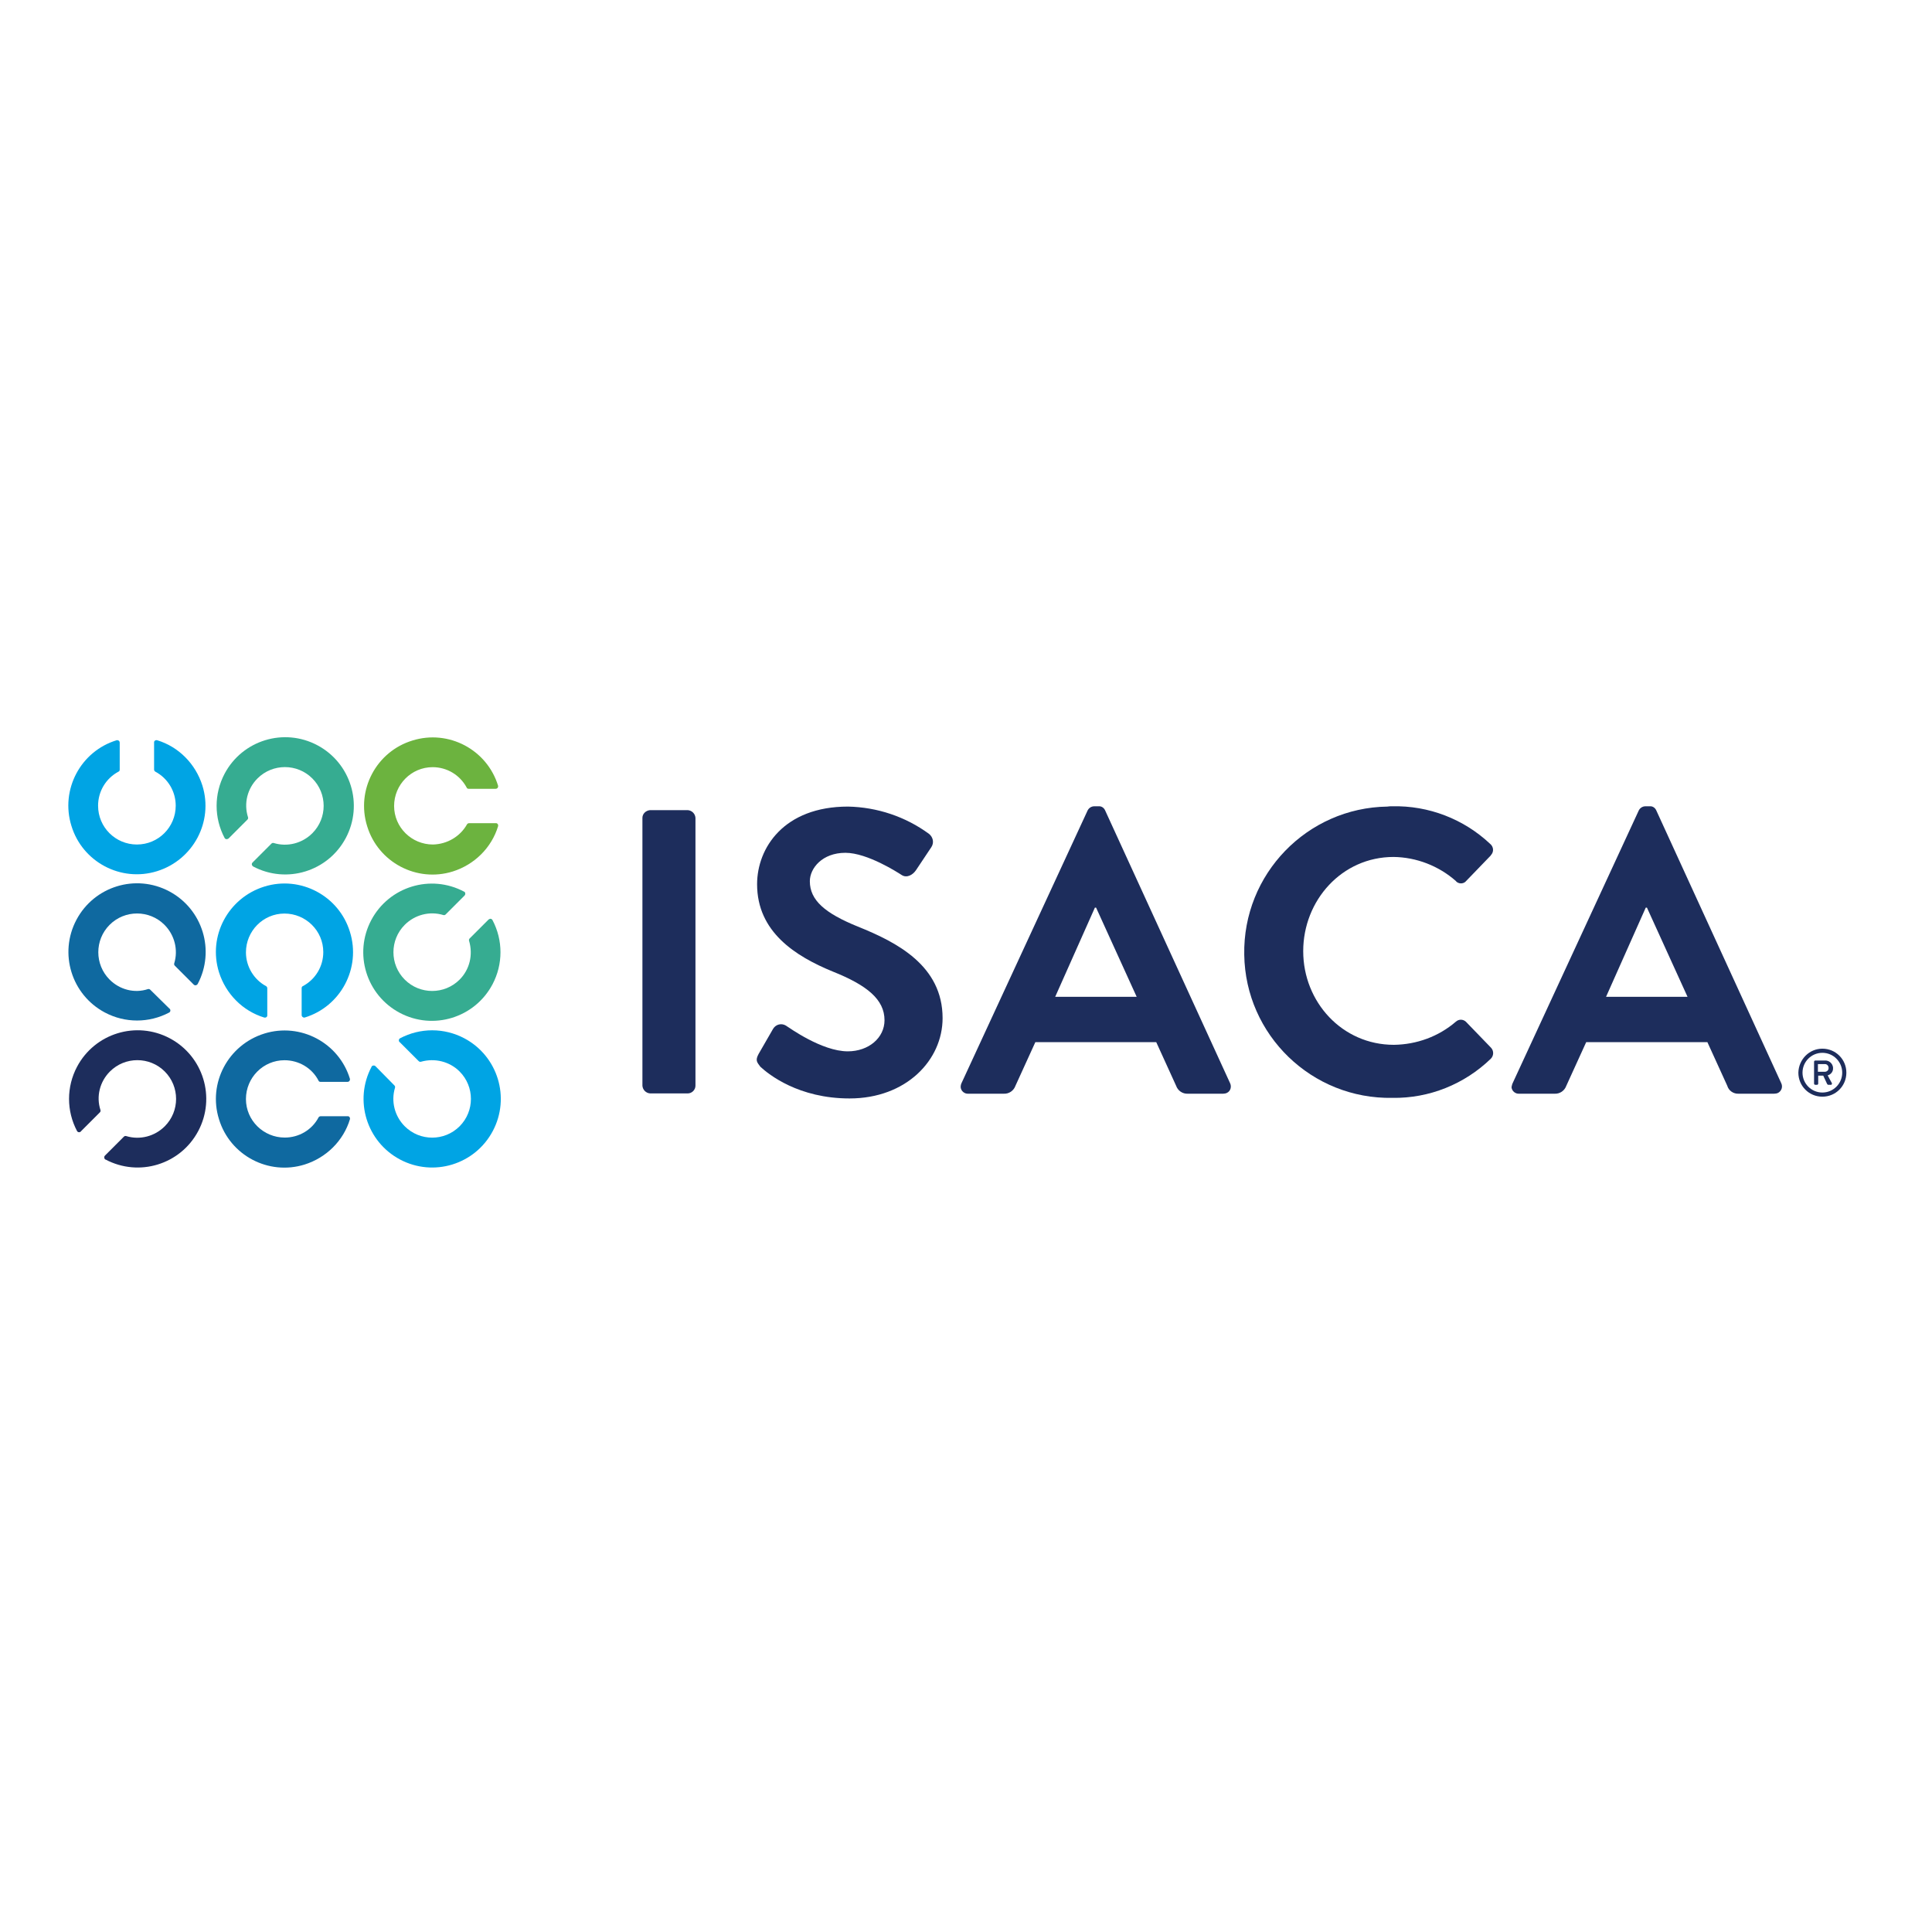 <?xml version="1.0" encoding="utf-8"?>
<!-- Generator: Adobe Illustrator 19.0.0, SVG Export Plug-In . SVG Version: 6.00 Build 0)  -->
<svg version="1.1" id="layer" xmlns="http://www.w3.org/2000/svg" xmlns:xlink="http://www.w3.org/1999/xlink" x="0px" y="0px"
	 viewBox="-153 -46 652 652" style="enable-background:new -153 -46 652 652;" xml:space="preserve">
<style type="text/css">
	.st0{fill:#0F69A0;}
	.st1{fill:#1D2D5C;}
	.st2{fill:#00A4E4;}
	.st3{fill:#36AC91;}
	.st4{fill:#6CB33F;}
</style>
<g id="full-rgb">
	<path id="fullLogo" class="st0" d="M-116,284.6c-5.1-5.1-5.1-13.4,0-18.5c5.1-5.1,13.4-5.1,18.5,0c3.4,3.4,4.7,8.4,3.3,13
		c-0.1,0.3,0,0.6,0.2,0.8l6.4,6.4c0.3,0.3,0.8,0.3,1.1,0c0.1-0.1,0.1-0.1,0.2-0.2c6-11.3,1.7-25.3-9.6-31.3
		c-11.3-6-25.3-1.7-31.3,9.6c-6,11.3-1.7,25.3,9.6,31.3c6.8,3.6,14.9,3.6,21.7,0c0.4-0.2,0.5-0.7,0.3-1.1c0-0.1-0.1-0.1-0.2-0.2
		l-6.5-6.4c-0.2-0.2-0.5-0.3-0.8-0.2C-107.6,289.3-112.6,288-116,284.6z"/>
	<path id="fullLogo-2" class="st1" d="M-115.9,315.6c5.1-5.1,13.4-5.1,18.5,0c5.1,5.1,5.1,13.4,0,18.5c-3.4,3.4-8.4,4.7-13,3.3
		c-0.3-0.1-0.6,0-0.8,0.2l-6.4,6.4c-0.3,0.3-0.3,0.8,0,1.2c0.1,0.1,0.1,0.1,0.2,0.1c11.3,6,25.3,1.7,31.3-9.6
		c6-11.3,1.7-25.3-9.6-31.3s-25.3-1.7-31.3,9.6c-3.6,6.8-3.6,14.9,0,21.7c0.2,0.4,0.7,0.5,1.1,0.3c0.1,0,0.1-0.1,0.2-0.2l6.4-6.4
		c0.2-0.2,0.3-0.5,0.2-0.8C-120.6,324-119.3,319-115.9,315.6z"/>
	<path id="fullLogo-3" class="st0" d="M-56.9,337.9c-7.2,0-13.1-5.8-13.1-13c0-7.2,5.8-13.1,13-13.1c4.8,0,9.3,2.6,11.5,6.9
		c0.1,0.3,0.4,0.4,0.7,0.4h9.1c0.5,0,0.8-0.4,0.8-0.8c0-0.1,0-0.2,0-0.2c-3.7-12.2-16.7-19.1-28.9-15.3s-19.1,16.7-15.3,28.9
		c3.7,12.2,16.7,19.1,28.9,15.3c7.3-2.3,13.1-8,15.3-15.3c0.1-0.4-0.1-0.9-0.6-1c-0.1,0-0.1,0-0.2,0h-9.1c-0.3,0-0.6,0.2-0.7,0.4
		C-47.7,335.3-52.1,337.9-56.9,337.9z"/>
	<path id="fullLogo-4" class="st2" d="M-70,275.4c0-7.2,5.8-13.1,13-13.1s13.1,5.8,13.1,13c0,4.8-2.6,9.2-6.9,11.5
		c-0.3,0.1-0.4,0.4-0.4,0.7v9.1c0,0.4,0.4,0.8,0.8,0.8c0.1,0,0.2,0,0.2,0c12.2-3.7,19.1-16.7,15.3-28.9
		c-3.7-12.2-16.7-19.1-28.9-15.3s-19.1,16.7-15.3,28.9c2.3,7.3,8,13.1,15.3,15.3c0.4,0.1,0.9-0.1,1-0.6c0-0.1,0-0.2,0-0.2v-9.1
		c0-0.3-0.2-0.6-0.4-0.7C-67.3,284.6-70,280.2-70,275.4z"/>
	<path id="fullLogo-5" class="st2" d="M-93.7,225.9c0,7.2-5.8,13.1-13.1,13.1c-7.2,0-13.1-5.8-13.1-13.1c0-4.8,2.6-9.2,6.9-11.5
		c0.3-0.1,0.4-0.4,0.4-0.7v-9.1c0-0.4-0.3-0.8-0.8-0.8c-0.1,0-0.2,0-0.2,0c-12.2,3.7-19.1,16.7-15.3,28.9
		c3.7,12.2,16.7,19.1,28.9,15.3s19.1-16.7,15.3-28.9c-2.3-7.3-8-13.1-15.3-15.3c-0.4-0.1-0.9,0.1-1,0.6c0,0.1,0,0.1,0,0.2v9.1
		c0,0.3,0.2,0.6,0.4,0.7C-96.3,216.7-93.7,221.1-93.7,225.9z"/>
	<path id="fullLogo-6" class="st2" d="M2.1,315.6c5.1,5.1,5.1,13.4,0,18.5c-5.1,5.1-13.4,5.1-18.5,0c-3.4-3.4-4.7-8.4-3.3-13
		c0.1-0.3,0-0.6-0.2-0.8l-6.4-6.5c-0.3-0.3-0.8-0.3-1.2,0c-0.1,0.1-0.1,0.1-0.1,0.2c-6,11.3-1.7,25.3,9.6,31.3
		c11.3,6,25.3,1.7,31.3-9.6c6-11.3,1.7-25.3-9.6-31.3c-6.8-3.6-14.9-3.6-21.7,0c-0.4,0.2-0.5,0.7-0.3,1.1c0,0.1,0.1,0.1,0.2,0.2
		l6.4,6.4c0.2,0.2,0.5,0.3,0.8,0.2C-6.3,311-1.3,312.2,2.1,315.6z"/>
	<path id="fullLogo-7" class="st3" d="M2.1,284.6c-5.1,5.1-13.4,5.1-18.5,0c-5.1-5.1-5.1-13.4,0-18.5c3.4-3.4,8.4-4.7,13-3.3
		c0.3,0.1,0.6,0,0.8-0.2l6.4-6.4c0.3-0.3,0.3-0.9,0-1.2c0,0-0.1-0.1-0.2-0.1c-11.3-6-25.3-1.7-31.3,9.6c-6,11.3-1.7,25.3,9.6,31.3
		s25.3,1.7,31.3-9.6c3.6-6.8,3.6-14.9,0-21.7c-0.2-0.4-0.7-0.6-1.1-0.3c-0.1,0-0.1,0.1-0.2,0.1l-6.4,6.4c-0.2,0.2-0.3,0.5-0.2,0.8
		C6.7,276.2,5.5,281.2,2.1,284.6z"/>
	<path id="fullLogo-8" class="st4" d="M-6.9,239c-7.2,0-13.1-5.8-13.1-13s5.8-13.1,13-13.1c4.8,0,9.2,2.6,11.5,6.9
		c0.1,0.3,0.4,0.4,0.7,0.4h9.1c0.5,0,0.8-0.4,0.8-0.8c0-0.1,0-0.1,0-0.2c-3.7-12.2-16.7-19.1-28.9-15.3
		c-12.2,3.7-19.1,16.7-15.3,28.9c3.7,12.2,16.7,19.1,28.9,15.3c7.3-2.3,13.1-8,15.3-15.3c0.1-0.4-0.1-0.9-0.6-1c-0.1,0-0.1,0-0.2,0
		H5.3c-0.3,0-0.6,0.2-0.7,0.4C2.3,236.3-2.1,238.9-6.9,239z"/>
	<path id="fullLogo-9" class="st3" d="M-66.1,216.7c5.1-5.1,13.4-5.1,18.5,0c5.1,5.1,5.1,13.4,0,18.5c-3.4,3.4-8.4,4.7-13,3.3
		c-0.3-0.1-0.6,0-0.8,0.2l-6.4,6.4c-0.3,0.3-0.3,0.8,0,1.1c0.1,0.1,0.1,0.1,0.2,0.2c11.3,6,25.3,1.7,31.3-9.6
		c6-11.3,1.7-25.3-9.6-31.3s-25.3-1.7-31.3,9.6c-3.6,6.8-3.6,14.9,0,21.7c0.2,0.4,0.7,0.5,1.1,0.3c0.1,0,0.1-0.1,0.2-0.1l6.4-6.4
		c0.2-0.2,0.3-0.5,0.2-0.8C-70.8,225.1-69.5,220.1-66.1,216.7z"/>
	<path id="fullLogo-10" class="st1" d="M63.8,230c0-1.4,1.2-2.5,2.6-2.6h12.7c1.4,0.1,2.5,1.2,2.6,2.6v90.4c0,1.4-1.2,2.6-2.6,2.6
		H66.4c-1.4-0.1-2.5-1.2-2.6-2.6L63.8,230z"/>
	<path id="fullLogo-11" class="st1" d="M103,309.7l4.9-8.5c0.9-1.5,2.8-2,4.3-1.1c0.1,0.1,0.2,0.1,0.3,0.2
		c0.7,0.4,11.8,8.5,20.6,8.5c7.1,0,12.4-4.6,12.4-10.5c0-7-5.9-11.8-17.4-16.4c-12.7-5.2-25.6-13.4-25.6-29.5
		c0-12.2,9-26.2,30.7-26.2c9.8,0.2,19.4,3.4,27.3,9.2c1.4,1.1,1.8,3,0.8,4.5l-5.2,7.8c-1.1,1.6-3.1,2.7-4.8,1.6
		c-1.1-0.7-11.5-7.5-19-7.5c-7.8,0-12,5.2-12,9.6c0,6.4,5.1,10.8,16.2,15.3c13.2,5.3,28.6,13.2,28.6,30.9
		c0,14.1-12.2,27.1-31.4,27.1c-17.2,0-27.3-8.1-30.1-10.7C102.5,312.5,101.8,311.9,103,309.7z"/>
	<path id="fullLogo-12" class="st1" d="M171.5,319.5l42.5-91.9c0.4-0.9,1.3-1.5,2.3-1.5h1.4c1-0.1,1.9,0.5,2.3,1.5l42.1,91.9
		c0.6,1.2,0.2,2.7-1,3.3c-0.4,0.2-0.9,0.3-1.3,0.3h-11.9c-1.8,0.1-3.4-1-4-2.7l-6.7-14.7h-40.8l-6.7,14.7c-0.6,1.7-2.2,2.8-4,2.7
		h-11.9c-1.3,0.1-2.5-0.9-2.6-2.2C171.2,320.4,171.3,319.9,171.5,319.5z M230.6,290.4l-13.7-30.1h-0.4l-13.4,30.1H230.6z"/>
	<path id="fullLogo-13" class="st1" d="M316.8,226.1c12.3-0.3,24.2,4.3,33.1,12.7c1.1,0.9,1.3,2.5,0.4,3.6c-0.1,0.1-0.2,0.2-0.2,0.3
		l-8.3,8.6c-0.7,0.9-2.1,1.1-3.1,0.4c-0.1-0.1-0.3-0.2-0.4-0.4c-5.8-5.1-13.3-8-21-8.1c-17.5,0-30.5,14.7-30.5,31.8
		c0,17.1,13.1,31.6,30.6,31.6c7.7-0.1,15.1-2.8,20.9-7.8c1-0.9,2.4-0.9,3.4,0l8.5,8.8c1,1.1,0.9,2.7-0.1,3.7c0,0,0,0,0,0
		c-8.9,8.6-20.8,13.4-33.2,13.2c-27.2,0.5-49.6-21.2-50-48.3c-0.5-27.2,21.2-49.6,48.3-50C315.7,226.1,316.2,226.1,316.8,226.1
		L316.8,226.1z"/>
	<path id="fullLogo-14" class="st1" d="M357.5,319.5l42.5-91.9c0.4-0.9,1.3-1.5,2.3-1.5h1.4c1-0.1,1.9,0.5,2.3,1.5l42.1,91.9
		c0.6,1.2,0.2,2.6-1,3.3c-0.4,0.2-0.9,0.3-1.4,0.3h-11.9c-1.8,0.1-3.4-1-3.9-2.7l-6.7-14.7h-40.9l-6.7,14.7c-0.6,1.7-2.2,2.8-4,2.7
		h-11.9c-1.3,0.1-2.5-0.9-2.6-2.2C357.2,320.4,357.3,319.9,357.5,319.5z M416.5,290.4l-13.7-30.1h-0.4l-13.4,30.1H416.5z"/>
	<path id="fullLogo-15" class="st1" d="M462,307.9c4.5,0,8.1,3.6,8.1,8.1c0,4.5-3.6,8.1-8.1,8.1c-4.5,0-8.1-3.6-8.1-8.1
		C454,311.5,457.6,307.9,462,307.9z M462,322.7c3.7,0,6.7-3,6.7-6.7s-3-6.7-6.7-6.7c-3.7,0-6.7,3-6.7,6.7l0,0
		C455.3,319.7,458.3,322.7,462,322.7C462,322.7,462,322.7,462,322.7z M459.2,312.3c0-0.2,0.2-0.4,0.4-0.4l0,0h3.2
		c1.4-0.1,2.6,0.9,2.8,2.3c0,0.1,0,0.1,0,0.2c0.1,1.2-0.7,2.2-1.8,2.5c0.5,0.9,0.9,1.8,1.4,2.6c0.1,0.2,0,0.5-0.2,0.6
		c-0.1,0-0.1,0-0.2,0H464c-0.2,0-0.3-0.2-0.4-0.3l-1.3-2.8h-1.7v2.7c0,0.2-0.2,0.4-0.4,0.4c0,0,0,0,0,0h-0.6c-0.2,0-0.4-0.2-0.4-0.4
		c0,0,0,0,0,0L459.2,312.3z M462.8,315.7c0.7,0,1.3-0.5,1.3-1.2c0,0,0-0.1,0-0.1c0-0.7-0.5-1.3-1.2-1.3c-0.1,0-0.1,0-0.2,0h-2.2v2.6
		L462.8,315.7z"/>
</g>
</svg>
